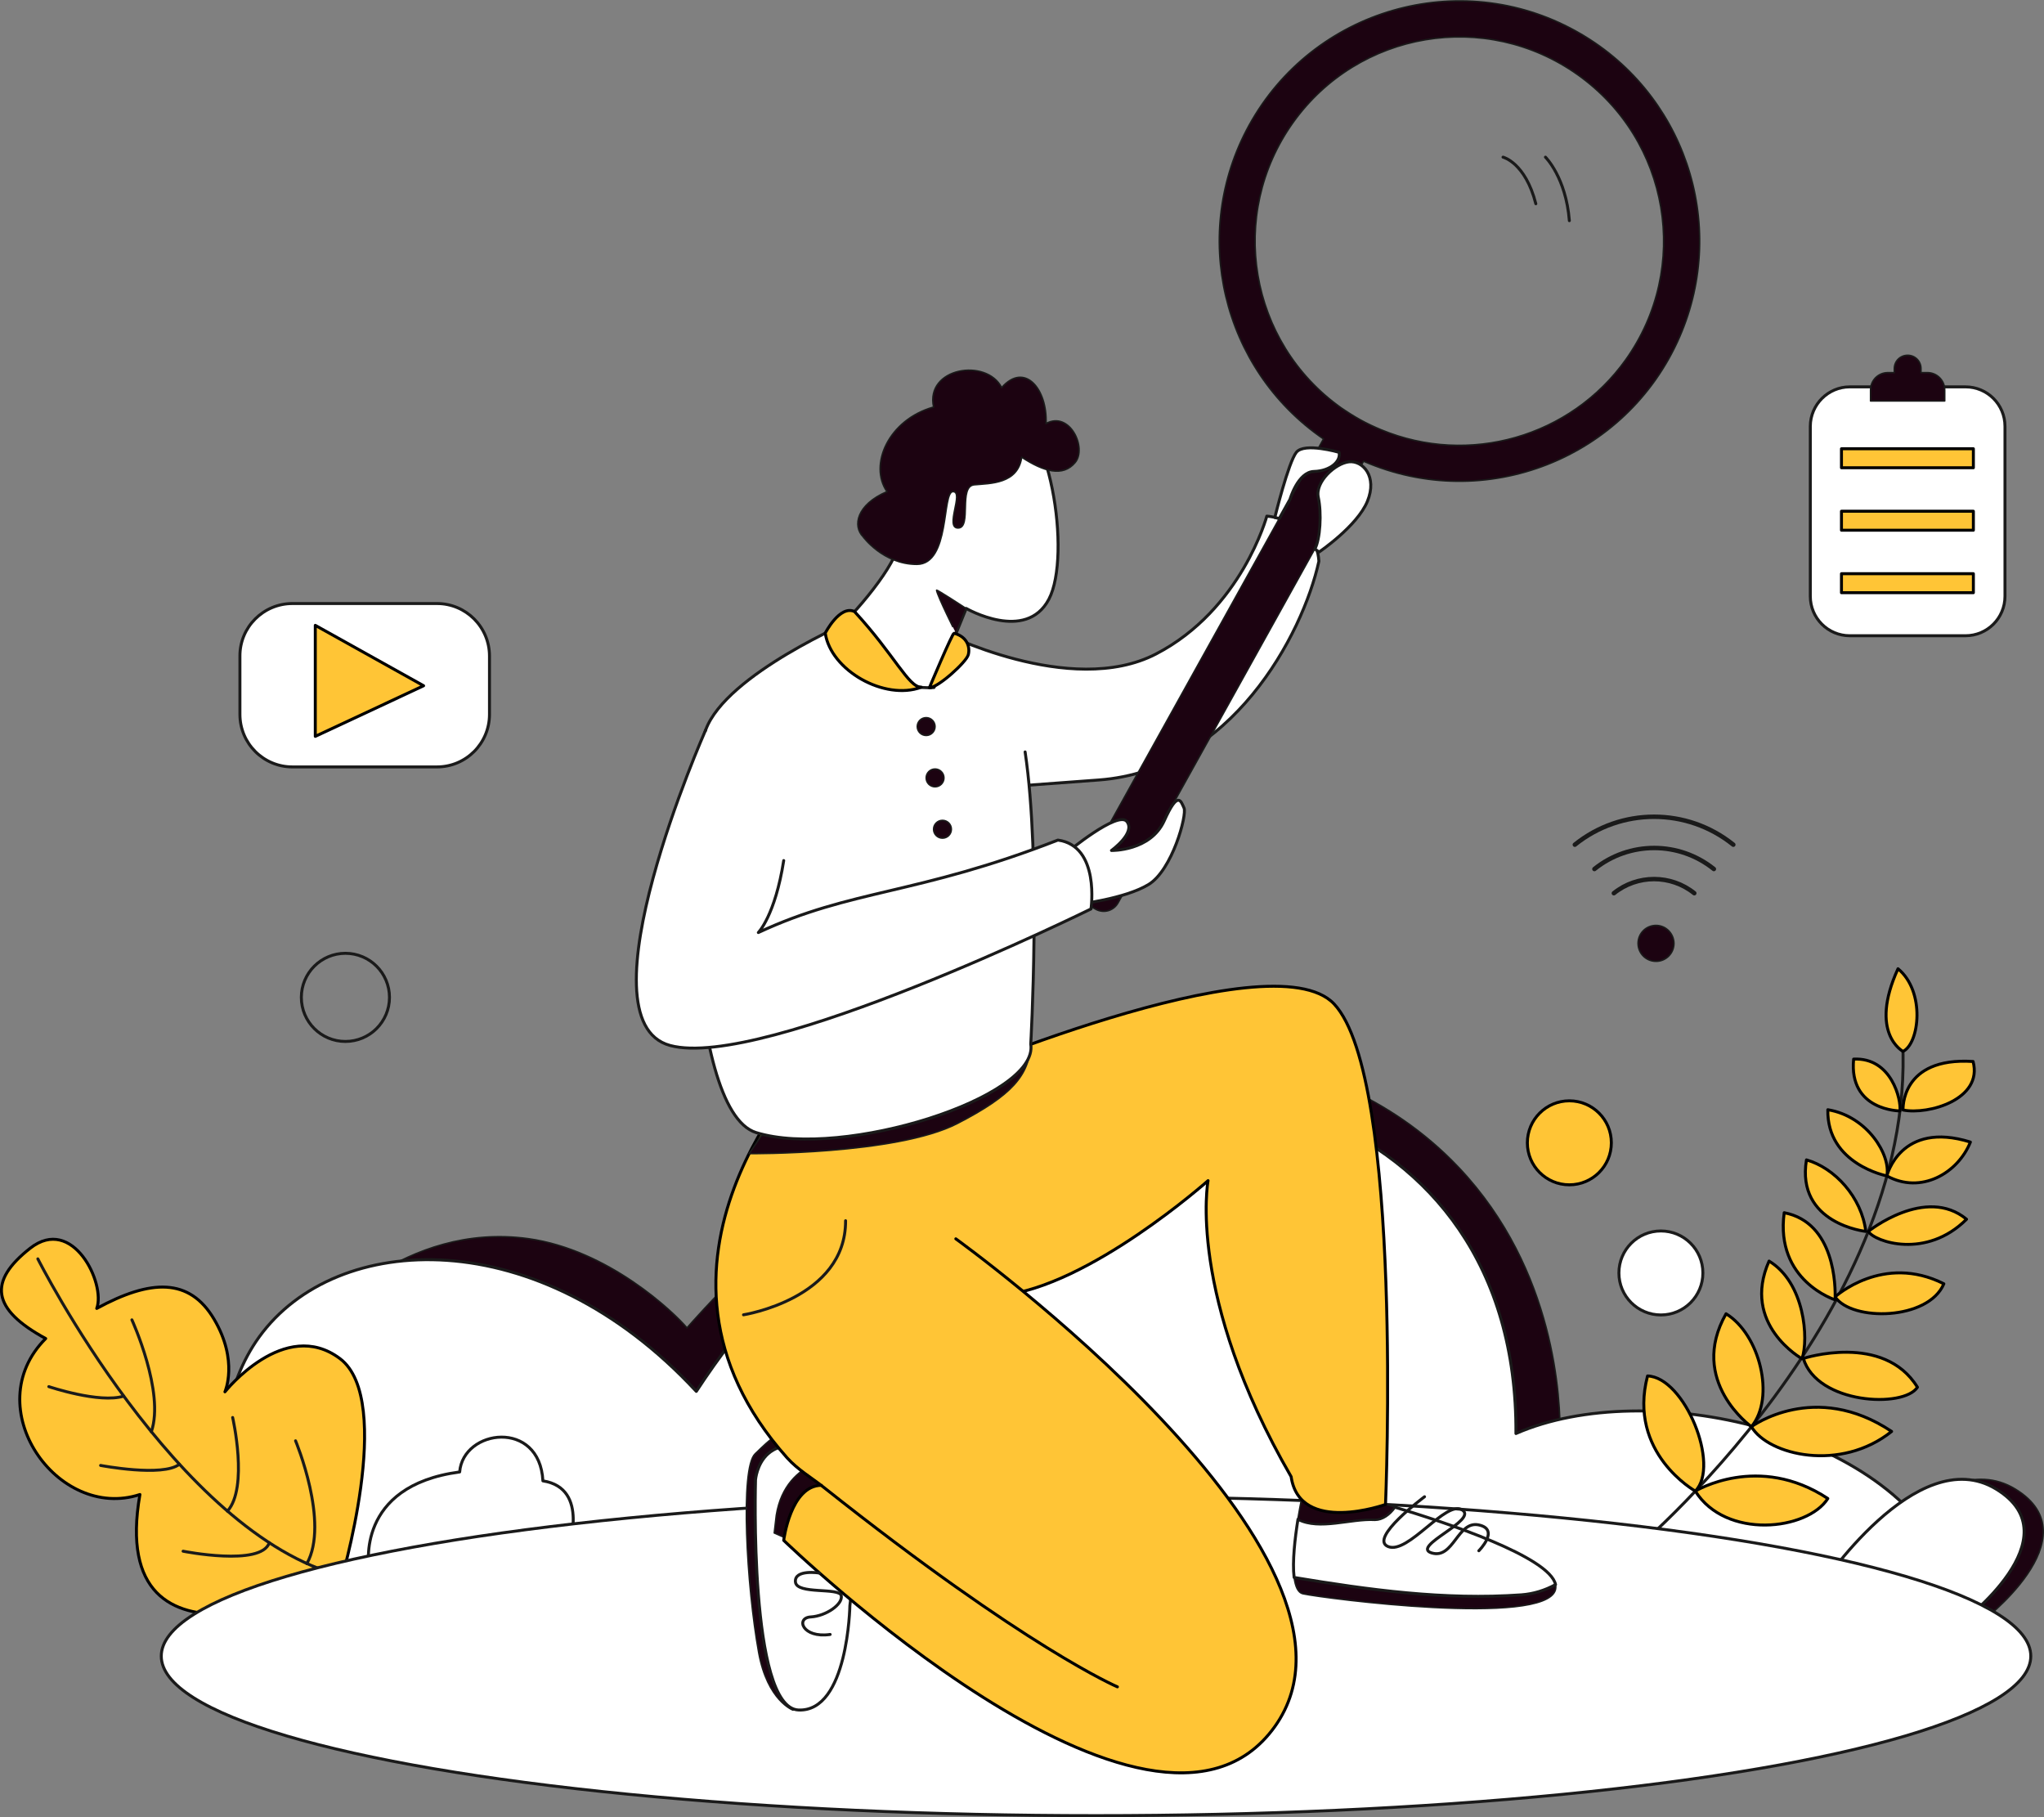 <?xml version="1.0" encoding="utf-8"?>
<!-- Generator: Adobe Illustrator 26.0.1, SVG Export Plug-In . SVG Version: 6.00 Build 0)  -->
<svg version="1.1" id="Layer_1" xmlns="http://www.w3.org/2000/svg" xmlns:xlink="http://www.w3.org/1999/xlink" x="0px" y="0px"
	 viewBox="0 0 1377.6 1224.5" style="enable-background:new 0 0 1377.6 1224.5;" xml:space="preserve">
<rect x="0" y="0" width="1377.6" height="1224.5" fill="#808080" stroke="none"/>
<style type="text/css">
	.st0{fill:#1C0311;stroke:#1A1A1A;stroke-linecap:round;stroke-linejoin:round;}
	.st1{fill:#FFFFFF;stroke:#1A1A1A;stroke-width:2;stroke-linecap:round;stroke-linejoin:round;}
	.st2{fill:none;stroke:#1A1A1A;stroke-width:2;stroke-linecap:round;stroke-linejoin:round;}
	.st3{fill:#FFC536;stroke:#000000;stroke-width:2;stroke-linecap:round;stroke-linejoin:round;}
	.st4{fill:none;stroke:#1A1A1A;stroke-width:3;stroke-linecap:round;stroke-linejoin:round;}
</style>
<g id="Layer_2_00000170965732587756788990000000321356088086682759_">
	<g id="_1">
		<path class="st0" d="M212.5,893.8c3.5-4.3,60.1-70.7,143.6-59.1c54.2,7.6,98.1,49.7,106.9,60.1c10.5-11.6,196.7-229.2,393-179.2
			c21.7,5.5,78.9,20.1,127.3,71.3c65.6,69.4,68.3,156.9,68.2,181.3l-687.3,28.5L212.5,893.8z"/>
		<path class="st1" d="M162.3,1086.2c-3.4-11.1-34.9-119.8,12.4-185.3c51.8-71.6,188.1-78.2,294.6,36.7
			c28.6-43.7,82.9-114,170.4-165c148-86.3,383.4-32,382,193.4c88.7-38.8,253.2-1.4,290.8,89.6c32.6,79-123.2,52.8-213.2,49
			L162.3,1086.2z"/>
		<path class="st2" d="M1098,1047.7c0,0,200-165.6,183.7-355"/>
		<path class="st3" d="M1282.6,708.5c0,0-23.3-12.2-3.4-55.7C1297.8,668.2,1293.6,703.1,1282.6,708.5z"/>
		<path class="st3" d="M1282.6,748c0,0-2-35.9,47.2-32.7C1336.6,740.9,1299.6,751.4,1282.6,748z"/>
		<path class="st3" d="M1280.5,748.6c0,0-34.6,0-31.2-34.9C1274.9,712.4,1281.5,741.3,1280.5,748.6z"/>
		<path class="st3" d="M1271.7,792.4c0,0,9.1-37.5,56.3-22.8C1319.5,790.7,1294.6,805,1271.7,792.4z"/>
		<path class="st3" d="M1271.7,792.4c0,0-40.5-7.8-39.8-44.6C1258.6,752.2,1274.4,778.3,1271.7,792.4z"/>
		<path class="st3" d="M1259.2,829.8c0,0,38.6-31,66.2-8.2C1298.2,848.8,1263.4,836.8,1259.2,829.8z"/>
		<path class="st3" d="M1236.8,873.9c0,0,32.2-29.5,73.3-8.8C1299.6,889.9,1248,890.6,1236.8,873.9z"/>
		<path class="st3" d="M1215.4,915.4c0,0,54.1-17.6,76.9,19.4C1283.1,949.1,1224.7,946.2,1215.4,915.4z"/>
		<path class="st3" d="M1180.4,961.4c0,0,42.6-31.5,94.5,3.2C1240.6,992.1,1191.8,980.7,1180.4,961.4z"/>
		<path class="st3" d="M1142.6,1004.8c0,0,42.5-25.9,89.3,5C1218.2,1031.4,1163.1,1037.5,1142.6,1004.8z"/>
		<path class="st3" d="M1142.6,1004.8c0,0-45.8-25.6-32.2-77.6C1135.3,928,1159.6,987.5,1142.6,1004.8z"/>
		<path class="st3" d="M1180.4,961.4c0,0-42.9-30.7-17.1-76.1C1186,899.1,1196.7,941.8,1180.4,961.4z"/>
		<path class="st3" d="M1214.5,915.6c0,0-41.2-23-22.2-65.8C1216.4,864.4,1219.1,902.3,1214.5,915.6z"/>
		<path class="st3" d="M1236.8,875.9c0,0-40.5-12.8-34.3-58.7C1236.8,823.8,1237.2,867.1,1236.8,875.9z"/>
		<path class="st3" d="M1257.5,829.8c0,0-47.1-5-40-48.2C1236.5,787,1254.7,806.7,1257.5,829.8z"/>
		<path class="st3" d="M229.1,1068c0,0-158.2,72.9-134.8-60.9C38.7,1025.3-15.5,948.3,30.8,902c-36.4-19.8-39-38.5-10.4-60.9
			s51,23.9,44.8,40.6c36.4-19.8,62.5-20.8,79.1,7.3s7.3,48.9,7.3,48.9s40.1-50.5,77.5-22.4S229.1,1068,229.1,1068z"/>
		<path class="st2" d="M25.5,848.3c0,0,93.5,185.5,205.3,213.8"/>
		<path class="st2" d="M32.9,934.4c0,0,34.2,11.5,50.4,6.4"/>
		<path class="st2" d="M88.9,889.4c0,0,22.3,48.7,13.1,75.4"/>
		<path class="st2" d="M67.8,987.5c0,0,42,8,53.1-0.8"/>
		<path class="st2" d="M156.8,955.2c0,0,10.8,47.1-3.5,63.1"/>
		<path class="st2" d="M123.4,1045.3c0,0,52.6,10.5,58.1-5.7"/>
		<path class="st2" d="M199.2,970.9c0,0,23.1,55.2,7.6,82.8"/>
		<path class="st1" d="M248.7,1056.2c0,0-9.5-54.9,61.1-64.3c2.3-28.9,53.9-35.7,56.1,6c32.1,5,16.8,46.9,16.8,46.9L248.7,1056.2z"
			/>
		<path class="st0" d="M1239,1070.6c0,0,65.6-99.8,119.2-67.2c53.6,32.6-23.8,90.3-23.8,90.3L1239,1070.6z"/>
		<path class="st1" d="M1226.1,1070.6c0,0,65.6-99.8,119.2-67.2c53.6,32.6-23.8,90.3-23.8,90.3L1226.1,1070.6z"/>
		<ellipse class="st1" cx="738.7" cy="1116" rx="630" ry="107.5"/>
		<path class="st1" d="M633.3,425.3c0,0,88.1,45.3,145.8,15.4s74.7-92.9,74.7-92.9s33.5,2.3,35.1,30.4
			c-10.9,49.6-59.1,140.8-148.3,147.4l-89.2,6.6"/>
		<path class="st0" d="M872.2,1063c0.8,6,2.5,10.2,6,11c14.4,3.1,162.8,22.3,170.1-2.6c0.3-1.2,0.4-2.4,0.1-3.6
			c-7.1,3.9-14.9,6.3-23,6.9C973.4,1078.4,922.3,1071.2,872.2,1063z"/>
		<path class="st1" d="M940,1015.6c-3.5,4.9-8.3,8.4-13.4,8.4c-16.3-0.9-37.2,7.3-51.8-0.2c-2,12.4-3.9,28.6-2.6,39.2
			c50.2,8.3,101.2,15.4,153.2,11.7c8.1-0.6,15.9-3,23-6.9C1044.4,1049,973.7,1025.7,940,1015.6z"/>
		<path class="st0" d="M926.6,1023.9c5.2,0,10-3.5,13.4-8.4c-10.6-3.2-17.6-5.1-17.6-5.1l-44.3-4.6c0,0-1.7,7.7-3.4,17.9
			C889.4,1031.2,910.2,1023,926.6,1023.9z"/>
		<path class="st0" d="M534.5,1152.4c0,0-17.3-6.2-23.2-38.9c-8.1-44.9-12.6-123.9-2.4-133.8c12.9-12.6,11.4-9.7,11.4-9.7l22.1,22.3
			L534.5,1152.4z"/>
		<path class="st1" d="M540.6,975c-11.2-2.2-18.5,0.6-23.1,4.8c-7.5,6.8-8.3,17.4-8.3,17.4s-4.6,153.5,28.9,155.1
			s34.7-70.4,34.7-70.4c0.4-3.4,0.8-6.8,1.2-10C579,1022,571.8,985.6,540.6,975z"/>
		<path class="st3" d="M674.7,872.9c59.1-5.8,139.5-77.3,139.5-77.3s-14.7,77.3,56,199.5c5.8,39.4,63.6,18.7,63.6,18.7
			s12.2-287-34.6-337.2c-42.4-45.5-271,53-271,53"/>
		<path class="st2" d="M960.1,1008.6c0,0-38,28.2-24.5,33.6s39-31.7,49.9-24.7c10.9,6.9-35.2,24.7-20.5,29s17.4-22,31.7-18.9
			s0,17.4,0,17.4"/>
		<path class="st0" d="M569.6,981.3c0,0-39.9-0.1-46.4,39.7l-1.4,12l19,8.5C540.7,1041.5,580.8,990.5,569.6,981.3z"/>
		<path class="st3" d="M633.3,713.7l-86.6,3.2c0,0-133,134.4-16.2,265.5c7.3,8.1,16.7,13.5,24.6,19.8
			c136.9,108.6,198,134.5,198,134.5 M553.7,1000.9c-20.9,0-25.5,37.1-25.5,37.1s248.5,240.4,330.9,125.6S644.2,834.8,644.2,834.8"/>
		<path class="st0" d="M504.9,777.4c0,0,99.3,0.8,140.3-20.3c37.2-19.2,48.4-32.6,49.5-53.5c-48.6,5.8-181.6,61.8-181.6,61.8
			L504.9,777.4z"/>
		<path class="st1" d="M624.8,420.8c-3.1,0-49.5-3.1-49.5-3.1s-85.8,36.3-99.7,74.2s-14.8,256.2,34,271.3
			c58.4,18.1,190.9-23.7,185.1-59.6c0,0,7.1-123.8-3.8-196.9"/>
		<path class="st1" d="M603.2,362c9.9,6.3-19.2,42.9-36.1,59.4c14.7,46.4,62.4,41.9,62.4,41.9l21.7-53.3c0,0,40.2,23.2,55.7-6.2
			s0.8-125.2-30.2-129.1S595.3,304,603.2,362z"/>
		<path class="st0" d="M581.7,361.7c0,0,13.5,18.6,36.2,18.6s16.8-49,24.4-49s-5.8,24.7,3.5,24.5s0-28.1,10.8-29.1s29.4-0.5,32-18.6
			c14.9,9.8,27.8,13.4,36,3.6s-3.6-35-19.6-26.3c1-23.2-14.4-41.8-29.9-24.2c-10.3-20.1-51.5-13.5-45.9,13.1
			c-30.4,8.5-43.8,39-31.4,57C577.2,340.1,574.6,354.5,581.7,361.7z"/>
		<path class="st0" d="M1061.8,20.8C983.5-22.4,885.1,6.1,841.9,84.3c-40.2,72.9-18.5,164.4,50.1,211.5L726.6,593.4
			c-3,5.4-1,12.2,4.3,15.1c0,0,0,0,0,0l7.6,4.2c5.4,3,12.2,1,15.1-4.4c0,0,0,0,0,0L919,310.8c81.9,35.7,177.3-1.8,213-83.7
			C1165.4,150.5,1135,61.1,1061.8,20.8z M930.8,289.6c-4.8-2-9.5-4.2-14-6.7c-4.5-2.5-8.9-5.3-13.1-8.2
			c-61.9-44.1-76.4-130-32.3-192c44.1-61.9,130-76.4,192-32.3s76.4,130,32.3,192C1058.5,294.5,990.1,314.2,930.8,289.6L930.8,289.6z
			"/>
		<path class="st1" d="M718.8,574.7c0,0,34.7-28.8,40.7-21.1s-10.4,19.5-10.4,19.5s26.3,0.6,35.6-20.1s11.2-13.1,13.3-8.5
			s-7.9,41.9-24,51.6s-47.7,13.3-47.7,13.3S716.4,580.7,718.8,574.7z"/>
		<path class="st1" d="M475.6,491.9c0,0-86.6,195.6-24,212.6s283.7-92,283.7-92s6.3-42.5-22.3-46.4c-95.1,37.1-139.1,33-201.9,62.3
			c0,0,11.3-11.4,17.1-48.5"/>
		<path class="st2" d="M501.1,886c0,0,69-10.8,68.8-63.4"/>
		<path class="st2" d="M552.3,1060c0,0-17-2.7-16.2,6s29.8,3.5,30.9,9.3s-10.3,13.7-20.6,14.3s-5.7,14.5,13.1,11.8"/>
		<path class="st0" d="M631.2,397.7c-0.1-0.8,19.9,12.3,19.9,12.3l-6.8,16.7C644.3,426.7,631.8,401.7,631.2,397.7z"/>
		<circle class="st0" cx="624.2" cy="489.6" r="6"/>
		<circle class="st0" cx="630.2" cy="524.2" r="6"/>
		<circle class="st0" cx="635.2" cy="558.8" r="6"/>
		<circle class="st2" cx="232.8" cy="672.1" r="29.7"/>
		<circle class="st1" cx="1119.4" cy="857.8" r="28.3"/>
		<circle class="st3" cx="1057.7" cy="770.1" r="28.3"/>
		<path class="st1" d="M902.5,304.8c0,0-23.4-6.8-28.8,0s-14.5,43.9-14.5,43.9l3,0.7l7.2-12.9c0,0,5.3-18.5,16.2-18.8
			S903.9,310.9,902.5,304.8z"/>
		<path class="st1" d="M889,372c0,0,25.7-17.4,32.6-34.2s-3.2-27.6-12.4-26.6s-23,13.5-20.7,24s1.3,28.2-2.3,34.7L889,372z"/>
		<path class="st0" d="M1128.2,635.7c0,6.7-5.4,12.1-12.1,12.1c-6.7,0-12.1-5.4-12.1-12.1c0-6.7,5.4-12.1,12.1-12.1
			C1122.7,623.6,1128.1,629,1128.2,635.7C1128.2,635.7,1128.2,635.7,1128.2,635.7z"/>
		<path class="st4" d="M1074.6,585.6c23.5-18.9,57-18.9,80.5,0"/>
		<path class="st4" d="M1087.7,601.9c15.8-12.7,38.4-12.7,54.2,0"/>
		<path class="st4" d="M1061.4,569.2c31.2-25.1,75.6-25.1,106.8,0"/>
		<path class="st1" d="M197.1,406.7h97.4c19.6,0,35.4,15.9,35.4,35.4v39.3c0,19.6-15.9,35.4-35.4,35.4h-97.4
			c-19.6,0-35.4-15.9-35.4-35.4v-39.3C161.6,422.6,177.5,406.7,197.1,406.7z"/>
		<polygon class="st3" points="212.5,421.4 212.5,496.2 285.5,462.1 		"/>
		<path class="st1" d="M1246.7,260.7h78c14.7,0,26.6,11.9,26.6,26.6v114.5c0,14.7-11.9,26.6-26.6,26.6h-78
			c-14.7,0-26.6-11.9-26.6-26.6V287.2C1220.2,272.6,1232.1,260.7,1246.7,260.7z"/>
		<path class="st0" d="M1299,251.1h-4.3v-2.7c0-5-4-9-9-9c-5,0-9,4-9,9v2.7h-4.3c-6.5,0-11.7,5.2-11.7,11.7c0,0,0,0,0,0v7.4h50v-7.4
			C1310.7,256.4,1305.5,251.1,1299,251.1C1299,251.1,1299,251.1,1299,251.1z"/>
		<rect x="1241.1" y="302.4" class="st3" width="88.9" height="12.8"/>
		<rect x="1241.1" y="344.5" class="st3" width="88.9" height="12.8"/>
		<rect x="1241.1" y="386.6" class="st3" width="88.9" height="12.8"/>
		<path class="st2" d="M1013,105.9c0,0,15,3.6,22.1,31.4"/>
		<path class="st2" d="M1041.6,105.9c0,0,13.8,13.6,16.1,42.8"/>
		<path class="st3" d="M556.2,426.6c0,0,9.8-19.1,19.7-14.5c27,29.3,36.4,51,45,51C596.2,472.3,559.9,451.8,556.2,426.6z"/>
		<path class="st3" d="M626.4,463.4c0,0,15.4-36.7,16.6-36.7c9,2.4,10.9,9.5,9.6,14.5S632,463.6,626.4,463.4z"/>
	</g>
</g>
</svg>
